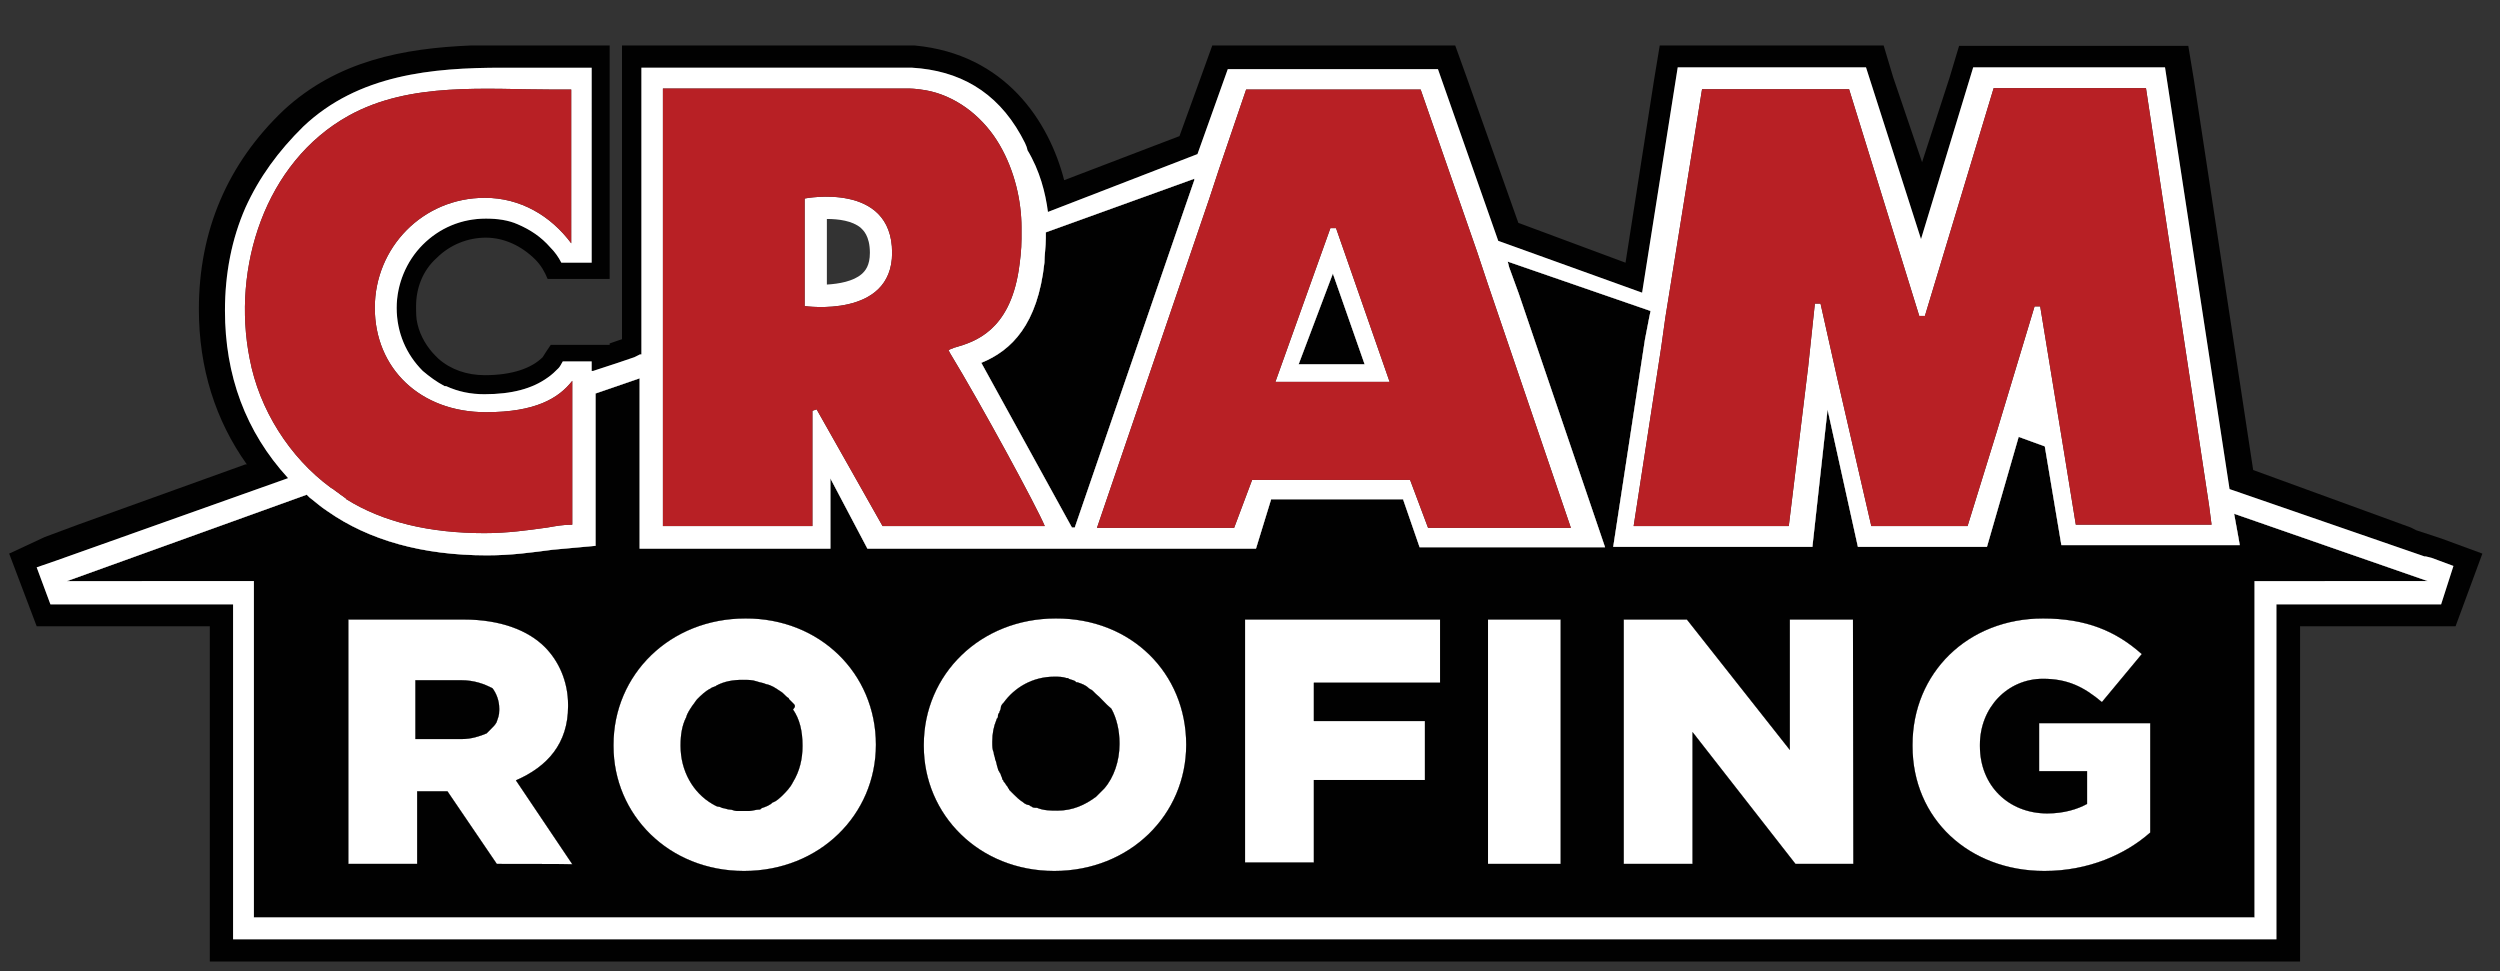 <?xml version="1.0" encoding="utf-8"?>
<!-- Generator: Adobe Illustrator 22.1.0, SVG Export Plug-In . SVG Version: 6.00 Build 0)  -->
<!DOCTYPE svg PUBLIC "-//W3C//DTD SVG 1.1//EN" "http://www.w3.org/Graphics/SVG/1.1/DTD/svg11.dtd">
<svg version="1.1" id="Layer_1" xmlns="http://www.w3.org/2000/svg" xmlns:xlink="http://www.w3.org/1999/xlink" x="0px" y="0px"
	 width="709px" height="275.5px" viewBox="0 0 709 275.5" style="enable-background:new 0 0 709 275.5;" xml:space="preserve">
<rect x="0" y="0" width="709" height="275.5" fill="#333333" stroke="none"/>
<style type="text/css">
	.st0{fill:#FFFFFF;}
	.st1{fill:none;}
	.st2{fill:#010101;}
	.st3{fill:#B82025;}
</style>
<polygon class="st0" points="507.6,175.7 507.6,212.7 478.4,175.7 460.5,175.7 460.5,245 480,245 480,207.6 509.2,245 525.6,245 
	525.5,175.7 "/>
<polygon class="st0" points="353.1,244.6 372.6,244.6 372.6,221.2 404.1,221.2 404.1,204.5 372.6,204.5 372.6,193.6 408.4,193.6 
	408.4,175.7 353.1,175.7 "/>
<rect x="422" y="175.7" class="st0" width="20.6" height="69.3"/>
<path class="st0" d="M161.1,200.3v-0.4c0-6.7-2.7-12.5-6.6-16.4c-4.7-4.7-12.5-7.8-23-7.8H98.8V245h19.5v-20.6h8.6l14,20.6
	c0,0,21.4,0,21.4,0.1l-16-23.8C155.3,217.4,161.1,210.8,161.1,200.3z M141.6,201.4c0,1.6-0.4,2.3-0.8,3.5c-0.4,0.7-0.8,1.1-1.6,1.9
	c-0.4,0.4-0.8,0.8-1.2,1.2c-1.9,0.8-4.3,1.6-7,1.6h-13.2v-16.7h12.9c3.9,0,6.7,1.1,9,2.3c1.1,1.5,1.9,3.5,1.9,5.8L141.6,201.4
	L141.6,201.4z"/>
<path class="st0" d="M299.4,175.4c-21.4,0-37.4,15.9-37.4,35.8v0.4c0,19.4,15.6,35.4,37,35.4s37.4-15.9,37.4-35.8
	C336.4,190.9,320.8,175.3,299.4,175.4z M317.5,211.1c0,4.7-1.6,9.4-4.3,12.5c-0.4,0.4-0.8,0.8-1.2,1.2c-0.4,0.4-0.8,0.8-1.2,1.2
	c-3.1,2.3-6.6,3.9-10.9,3.9c-1.9,0-3.9,0-5.8-0.8c-0.8,0-1.2,0-1.6-0.4c-0.4,0-0.4-0.4-0.8-0.4s-1.2-0.4-1.6-0.8
	c-1.1-0.7-1.9-1.5-2.7-2.3c-0.4-0.4-0.8-0.8-1.2-1.2c0-0.4-0.4-0.4-0.4-0.8c-0.4-0.4-0.8-1.2-1.2-1.6c0-0.4-0.4-0.4-0.4-0.8
	c0-0.4-0.4-0.8-0.4-1.2c-0.4-0.8-0.8-1.2-0.8-1.6c-0.4-1.1-0.4-1.9-0.8-2.7c0-0.7-0.4-1.1-0.4-1.9c-0.4-0.8-0.4-1.9-0.4-2.7v-0.4
	c0-2.3,0.4-4.3,1.2-6.2c0-0.4,0.4-0.4,0.4-0.8c0-0.4,0-0.8,0.4-1.2c0-0.4,0.4-0.8,0.4-1.2c0-0.8,0.4-1.2,0.8-1.6
	c3.1-4.3,8.2-7.4,14.4-7.4c1.2,0,2.3,0,3.5,0.4h0.4c0.3,0.4,1.1,0.4,1.9,0.8c0.4,0.4,0.4,0.4,0.8,0.4c1.2,0.4,2.3,0.8,3.1,1.6
	c0.4,0.4,0.8,0.4,1.2,0.8c0.4,0.4,0.4,0.4,0.8,0.8c1.5,1.2,2.7,2.8,4.5,4.3c1.5,2.7,2.3,6.2,2.3,9.7L317.5,211.1L317.5,211.1z"/>
<path class="st0" d="M211.4,175.4c-21.4,0-37.4,15.9-37.4,35.8v0.4c0,19.4,15.6,35.4,37,35.4s37.4-15.9,37.4-35.8
	C248.4,190.9,232.4,175.3,211.4,175.4z M227.6,211.7c0,3.5-0.8,7-2.7,10.1c-0.8,1.6-1.9,2.7-3.1,3.9c-0.8,0.7-1.5,1.5-2.7,1.9
	c-0.8,0.8-1.9,1.2-3.1,1.6c-0.4,0.4-0.4,0.4-0.8,0.4c-0.8,0-1.9,0.4-2.7,0.4c0,0-0.4,0-0.8,0c0,0-0.4,0-0.8,0c-0.4,0-1.2,0-1.2,0
	s-0.4,0-0.8,0c-0.7,0-1.2-0.4-1.9-0.4s-1.5-0.4-1.9-0.4s-0.8-0.4-1.2-0.4c-0.7,0-1.1-0.4-1.9-0.8c-5.5-3.2-9-9.4-9-16.4v-0.4
	c0-2.7,0.4-5.5,1.6-7.8c0.3-1.2,1.1-2.3,1.9-3.5c0.4-0.4,0.8-1.2,1.2-1.6c1.2-1.2,2.3-2.3,3.9-3.1c0.4-0.4,1.2-0.4,1.6-0.8
	c2.3-1.2,4.7-1.6,7.4-1.6c1.6,0,2.7,0,3.9,0.4c1.1,0.4,1.9,0.4,2.7,0.8c1.6,0.3,2.7,1.1,3.9,1.9c0.7,0.4,1.1,0.8,1.9,1.6
	c0.4,0.4,0.8,0.4,0.8,0.8c0.4,0.4,0.8,0.8,1.2,1.2s0.8,0.8-0.1,1.7c1.9,2.7,2.7,6.2,2.7,10.1L227.6,211.7L227.6,211.7z"/>
<polygon class="st1" points="378,77.6 368.3,103.3 387,103.3 "/>
<path class="st1" d="M304.8,149.6L336,58.9l2.7-7.8v-0.4l-42.1,15.2c0,0.4,0,0.8,0,1.2v0.4c0,2.3-0.4,5.1-0.4,7
	c-1.9,17.5-9.3,24.9-17.9,28.4l25.7,46.7H304.8z"/>
<path class="st1" d="M634.8,152.3l0.4,2.3h-50.6l-4.7-28l-7.4-2.7l-9,31.2h-36.6l-8.6-38.9l-4.3,38.9h-56.5l9-58.8l1.2-6.2l0.4-1.9
	l-40.5-14l0.4,1.6l2.7,7.4l24.5,72h-52.6l-4.7-13.6h-37.4l-4.3,14H246l-10.5-19.9v19.9h-54.1v-48.3l-12.5,4.3v43.2l-12.1,1.1
	c-6.2,0.8-11.7,1.6-18.7,1.6c-18.3,0-33.5-4.3-45.2-12.5c-1.9-1.2-3.5-2.7-5.1-3.9c-0.4-0.4-0.4-0.4-0.8-0.8l-68,24.5h53v95v0.4
	h567.4v-0.4v-95h0.4h48.7l-54.9-19.1L634.8,152.3z"/>
<path class="st1" d="M304.8,149.6L336,58.9l2.7-7.8v-0.4l-42.1,15.2c0,0.4,0,0.8,0,1.2v0.4c0,2.3-0.4,5.1-0.4,7
	c-1.9,17.5-9.3,24.9-17.9,28.4l25.7,46.7H304.8z"/>
<polygon class="st1" points="378,77.6 368.3,103.3 387,103.3 "/>
<path class="st1" d="M634.8,152.3l0.4,2.3h-50.6l-4.7-28l-7.4-2.7l-9,31.2h-36.6l-8.6-38.9l-4.3,38.9h-56.5l9-58.8l1.2-6.2l0.4-1.9
	l-40.5-14l0.4,1.6l2.7,7.4l24.5,72h-52.6l-4.7-13.6h-37.4l-4.3,14H246l-10.5-19.9v19.9h-54.1v-48.3l-12.5,4.3v43.2l-12.1,1.1
	c-6.2,0.8-11.7,1.6-18.7,1.6c-18.3,0-33.5-4.3-45.2-12.5c-1.9-1.2-3.5-2.7-5.1-3.9c-0.4-0.4-0.4-0.4-0.8-0.8l-68,24.5h53v95v0.4
	h567.4v-0.4v-95h0.4h48.7l-54.9-19.1L634.8,152.3z"/>
<path class="st0" d="M578.3,205.1v13.6h13.6v9.3c-2.7,1.5-6.6,2.7-11.3,2.7c-10.9,0-19.1-7.8-19.1-19.1v-0.4
	c0-10.5,7.8-18.7,17.9-18.7c7,0,11.6,2.3,16.7,6.6l11.3-13.6c-7.4-6.6-15.9-10.1-28-10.1c-21.4,0-37,15.5-37,35.8v0.4
	c0,20.6,16,35.4,37.4,35.4c12.5,0,23-4.7,30-10.9v-31H578.3z"/>
<path class="st0" d="M130.7,192.9h-12.9v16.7H131c2.7,0,5.1-0.8,7-1.6c0.4-0.4,0.8-0.8,1.2-1.2c0.8-0.8,1.2-1.2,1.6-1.9
	c0.4-1.2,0.8-1.9,0.8-3.5V201c0-2.3-0.8-4.3-1.9-5.8C137.4,194,134.6,192.9,130.7,192.9z"/>
<path class="st0" d="M634.8,152.3l0.4,2.3h-50.6l-4.7-28l-7.4-2.7l-9,31.2h-36.6l-8.6-38.9l-4.3,38.9h-56.5l9-58.8l1.2-6.2l0.4-1.9
	l-40.5-14l0.4,1.6l2.7,7.4l24.5,72h-52.6l-4.7-13.6h-37.4l-4.3,14H246l-10.5-19.9v19.9h-54.1v-48.3l-12.5,4.3v43.2l-12.1,1.1
	c-6.2,0.8-11.7,1.6-18.7,1.6c-18.3,0-33.5-4.3-45.2-12.5c-1.9-1.2-3.5-2.7-5.1-3.9c-0.4-0.4-0.4-0.4-0.8-0.8l-68,24.5h53v95v0.4
	h567.4v-0.4v-95h0.4h48.7l-54.9-19.1L634.8,152.3z M140.9,245l-14-20.6h-8.6V245H98.8v-69.3h32.7c10.5,0,18.3,3.1,23,7.8
	c3.9,3.9,6.6,9.7,6.6,16.4v0.4c0,10.5-5.8,17.1-14.8,21l16,23.8C162.3,245,140.9,245,140.9,245z M211,247c-21.4,0-37-16-37-35.4
	v-0.4c0-19.9,16-35.8,37.4-35.8c21-0.1,37,15.5,37,35.8C248.4,231.1,232.4,247,211,247z M299,247c-21.4,0-37-16-37-35.4v-0.4
	c0-19.9,16-35.8,37.4-35.8c21.4-0.1,37,15.5,37,35.8C336.4,231.1,320.4,247,299,247z M408.4,193.6h-35.8v10.9h31.5v16.7h-31.5v23.4
	h-19.5v-68.9h55.3V193.6z M442.6,245H422v-69.3h20.6V245z M509.2,245L480,207.6V245h-19.5v-69.3h17.9l29.2,37v-37h17.9l0.1,69.3
	H509.2z M579.8,247c-21.4,0-37.4-14.8-37.4-35.4v-0.4c0-20.3,15.6-35.8,37-35.8c12.1,0,20.6,3.5,28,10.1l-11.3,13.6
	c-5.1-4.3-9.7-6.6-16.7-6.6c-10.1,0-17.9,8.2-17.9,18.7v0.4c0,11.3,8.2,19.1,19.1,19.1c4.7,0,8.6-1.2,11.3-2.7v-9.3h-13.6v-13.6
	h31.5v31C602.8,242.3,592.3,247,579.8,247z"/>
<path class="st0" d="M225,199.5c-0.4-0.4-0.8-0.8-1.2-1.2c0-0.4-0.4-0.4-0.8-0.8c-0.8-0.8-1.2-1.2-1.9-1.6c-1.2-0.8-2.3-1.6-3.9-1.9
	c-0.8-0.4-1.6-0.4-2.7-0.8c-1.2-0.4-2.3-0.4-3.9-0.4c-2.7,0-5.1,0.4-7.4,1.6c-0.4,0.4-1.2,0.4-1.6,0.8c-1.6,0.8-2.7,1.9-3.9,3.1
	c-0.4,0.4-0.8,1.2-1.2,1.6c-0.8,1.2-1.6,2.3-1.9,3.5c-1.2,2.3-1.6,5.1-1.6,7.8v0.4c0,7,3.5,13.2,9,16.4c0.8,0.4,1.2,0.8,1.9,0.8
	c0.4,0,0.8,0.4,1.2,0.4s1.2,0.4,1.9,0.4s1.2,0.4,1.9,0.4c0.4,0,0.8,0,0.8,0s0.8,0,1.2,0s0.8,0,0.8,0c0.4,0,0.8,0,0.8,0
	c0.8,0,1.9-0.4,2.7-0.4c0.4,0,0.4,0,0.8-0.4c1.2-0.4,2.3-0.8,3.1-1.6c1.2-0.4,1.9-1.2,2.7-1.9c1.2-1.2,2.3-2.3,3.1-3.9
	c1.9-3.1,2.7-6.6,2.7-10.1v-0.4c0-3.9-0.8-7.4-2.7-10.1C225.8,200.3,225.4,199.9,225,199.5z"/>
<path class="st0" d="M310.7,196.7c-0.4-0.4-0.4-0.4-0.8-0.8c-0.4-0.4-0.8-0.4-1.2-0.8c-0.8-0.8-1.9-1.2-3.1-1.6
	c-0.4,0-0.4,0-0.8-0.4c-0.8-0.4-1.6-0.4-1.9-0.8h-0.4c-1.2-0.4-2.3-0.4-3.5-0.4c-6.2,0-11.3,3.1-14.4,7.4c-0.4,0.4-0.8,0.8-0.8,1.6
	c0,0.4-0.4,0.8-0.4,1.2c-0.4,0.4-0.4,0.8-0.4,1.2s-0.4,0.4-0.4,0.8c-0.8,1.9-1.2,3.9-1.2,6.2v0.4c0,0.8,0,1.9,0.4,2.7
	c0,0.8,0.4,1.2,0.4,1.9c0.4,0.8,0.4,1.6,0.8,2.7c0,0.4,0.4,0.8,0.8,1.6c0,0.4,0.4,0.8,0.4,1.2s0.4,0.4,0.4,0.8
	c0.4,0.4,0.8,1.2,1.2,1.6c0,0.4,0.4,0.4,0.4,0.8c0.4,0.4,0.8,0.8,1.2,1.2c0.8,0.8,1.6,1.6,2.7,2.3c0.4,0.4,1.2,0.8,1.6,0.8
	s0.4,0.4,0.8,0.4c0.4,0.4,0.8,0.4,1.6,0.4c1.9,0.8,3.9,0.8,5.8,0.8c4.3,0,7.8-1.6,10.9-3.9c0.4-0.4,0.8-0.8,1.2-1.2
	c0.4-0.4,0.8-0.8,1.2-1.2c2.7-3.1,4.3-7.8,4.3-12.5v-0.4c0-3.5-0.8-7-2.3-9.7C313.4,199.5,312.2,197.9,310.7,196.7z"/>
<path class="st0" d="M304.8,149.6L336,58.9l2.7-7.8v-0.4l-42.1,15.2c0,0.4,0,0.8,0,1.2v0.4c0,2.3-0.4,5.1-0.4,7
	c-1.9,17.5-9.3,24.9-17.9,28.4l25.7,46.7H304.8z"/>
<polygon class="st0" points="378,77.6 368.3,103.3 387,103.3 "/>
<g>
	<polygon class="st2" points="162.7,74.5 159.6,74.5 159.6,74.5 	"/>
	<g>
		<path class="st2" d="M130.7,192.9h-12.9v16.7H131c2.7,0,5.1-0.8,7-1.6c0.4-0.4,0.8-0.8,1.2-1.2c0.8-0.8,1.2-1.2,1.6-1.9
			c0.4-1.2,0.8-1.9,0.8-3.5V201c0-2.3-0.8-4.3-1.9-5.8C137.4,194,134.6,192.9,130.7,192.9z"/>
		<path class="st2" d="M156.8,155.9c-6.2,0.8-11.7,1.6-18.7,1.6c-18.3,0-33.5-4.3-45.2-12.5c-1.9-1.2-3.5-2.7-5.1-3.9
			c-0.4-0.4-0.4-0.4-0.8-0.8l-68,24.5h53v95v0.4h567.4v-0.4v-95h0.4h48.7l-54.9-19.1l1.2,6.6l0.4,2.3h-50.6l-4.7-28l-7.4-2.7
			l-9,31.2h-36.6l-8.6-38.9l-4.3,38.9h-56.5l9-58.8l1.2-6.2l0.4-1.9l-40.5-14l0.4,1.6l2.7,7.4l24.5,72h-52.6l-4.7-13.6h-37.4
			l-4.3,14H246l-10.5-19.9v19.9h-54.1v-48.3l-12.5,4.3v43.2L156.8,155.9z M140.9,245l-14-20.6h-8.6V245H98.8v-69.3h32.7
			c10.5,0,18.3,3.1,23,7.8c3.9,3.9,6.6,9.7,6.6,16.4v0.4c0,10.5-5.8,17.1-14.8,21l16,23.8C162.3,245,140.9,245,140.9,245z
			 M248.4,211.2c0,19.9-16,35.8-37.4,35.8s-37-16-37-35.4v-0.4c0-19.9,16-35.8,37.4-35.8C232.4,175.3,248.4,190.9,248.4,211.2
			L248.4,211.2z M336.4,211.2c0,19.9-16,35.8-37.4,35.8s-37-16-37-35.4v-0.4c0-19.9,16-35.8,37.4-35.8
			C320.8,175.3,336.4,190.9,336.4,211.2L336.4,211.2z M408.4,193.6h-35.8v10.9h31.5v16.7h-31.5v23.4h-19.5v-68.9h55.3V193.6z
			 M442.7,245H422v-69.3h20.6V245H442.7z M525.6,245h-16.4L480,207.6V245h-19.5v-69.3h17.9l29.2,37v-37h17.9L525.6,245L525.6,245z
			 M609.8,236.1c-7,6.2-17.5,10.9-30,10.9c-21.4,0-37.4-14.8-37.4-35.4v-0.4c0-20.3,15.6-35.8,37-35.8c12.1,0,20.6,3.5,28,10.1
			l-11.3,13.6c-5.1-4.3-9.7-6.6-16.7-6.6c-10.1,0-17.9,8.2-17.9,18.7v0.4c0,11.3,8.2,19.1,19.1,19.1c4.7,0,8.6-1.2,11.3-2.7v-9.3
			h-13.6v-13.6h31.5L609.8,236.1L609.8,236.1z"/>
		<path class="st2" d="M225,199.5c-0.4-0.4-0.8-0.8-1.2-1.2c0-0.4-0.4-0.4-0.8-0.8c-0.8-0.8-1.2-1.2-1.9-1.6
			c-1.2-0.8-2.3-1.6-3.9-1.9c-0.8-0.4-1.6-0.4-2.7-0.8c-1.2-0.4-2.3-0.4-3.9-0.4c-2.7,0-5.1,0.4-7.4,1.6c-0.4,0.4-1.2,0.4-1.6,0.8
			c-1.6,0.8-2.7,1.9-3.9,3.1c-0.4,0.4-0.8,1.2-1.2,1.6c-0.8,1.2-1.6,2.3-1.9,3.5c-1.2,2.3-1.6,5.1-1.6,7.8v0.4c0,7,3.5,13.2,9,16.4
			c0.8,0.4,1.2,0.8,1.9,0.8c0.4,0,0.8,0.4,1.2,0.4s1.2,0.4,1.9,0.4s1.2,0.4,1.9,0.4c0.4,0,0.8,0,0.8,0s0.8,0,1.2,0s0.8,0,0.8,0
			c0.4,0,0.8,0,0.8,0c0.8,0,1.9-0.4,2.7-0.4c0.4,0,0.4,0,0.8-0.4c1.2-0.4,2.3-0.8,3.1-1.6c1.2-0.4,1.9-1.2,2.7-1.9
			c1.2-1.2,2.3-2.3,3.1-3.9c1.9-3.1,2.7-6.6,2.7-10.1v-0.4c0-3.9-0.8-7.4-2.7-10.1C225.8,200.3,225.4,199.9,225,199.5z"/>
		<path class="st2" d="M310.7,196.7c-0.4-0.4-0.4-0.4-0.8-0.8c-0.4-0.4-0.8-0.4-1.2-0.8c-0.8-0.8-1.9-1.2-3.1-1.6
			c-0.4,0-0.4,0-0.8-0.4c-0.8-0.4-1.6-0.4-1.9-0.8h-0.4c-1.2-0.4-2.3-0.4-3.5-0.4c-6.2,0-11.3,3.1-14.4,7.4
			c-0.4,0.4-0.8,0.8-0.8,1.6c0,0.4-0.4,0.8-0.4,1.2c-0.4,0.4-0.4,0.8-0.4,1.2s-0.4,0.4-0.4,0.8c-0.8,1.9-1.2,3.9-1.2,6.2v0.4
			c0,0.8,0,1.9,0.4,2.7c0,0.8,0.4,1.2,0.4,1.9c0.4,0.8,0.4,1.6,0.8,2.7c0,0.4,0.4,0.8,0.8,1.6c0,0.4,0.4,0.8,0.4,1.2
			s0.4,0.4,0.4,0.8c0.4,0.4,0.8,1.2,1.2,1.6c0,0.4,0.4,0.4,0.4,0.8c0.4,0.4,0.8,0.8,1.2,1.2c0.8,0.8,1.6,1.6,2.7,2.3
			c0.4,0.4,1.2,0.8,1.6,0.8s0.4,0.4,0.8,0.4c0.4,0.4,0.8,0.4,1.6,0.4c1.9,0.8,3.9,0.8,5.8,0.8c4.3,0,7.8-1.6,10.9-3.9
			c0.4-0.4,0.8-0.8,1.2-1.2c0.4-0.4,0.8-0.8,1.2-1.2c2.7-3.1,4.3-7.8,4.3-12.5v-0.4c0-3.5-0.8-7-2.3-9.7
			C313.4,199.5,312.2,197.9,310.7,196.7z"/>
		<path class="st2" d="M304,149.6h0.8L336,58.9l2.7-7.8v-0.4l-42.1,15.2c0,0.4,0,0.8,0,1.2v0.4c0,2.3-0.4,5.1-0.4,7
			c-1.9,17.5-9.3,24.9-17.9,28.4L304,149.6z"/>
		<polygon class="st2" points="368.3,103.3 368.3,103.3 378,77.6 387,103.3 		"/>
	</g>
	<path class="st2" d="M704,157l-11.7-4.3l0,0l-7-2.3l-1.6-0.8l0,0L639,133.3L622.2,22.7l-1.6-9.7h-65l-2.7,9l-7.8,24l-8.2-24.1
		l-2.7-9h-63.5l-1.6,9.7L461,74.5l-30.4-11.3l-14.8-41.7l-3.1-8.6h-68.9l-3.1,8.6l-6.2,17.1l-32.7,12.5
		c-4.3-16.7-16.7-35.8-42.4-38.2H259h-0.4c-7.4,0-28.8,0-28.8,0h-53.4v61.9v21.4l-1.2,0.4l-2.3,0.8v0.4h-1.2l0,0H169h-6.6l0,0h-6.2
		c-0.8,1.2-1.6,2.3-2.3,3.5c-3.1,3.1-8.6,5.1-16.4,5.1c-5.1,0-9.7-1.6-13.2-4.7c-0.4-0.4-0.4-0.4-0.8-0.8c-2.3-2.3-4.3-5.5-5.1-9
		c-0.4-1.6-0.4-3.1-0.4-5.1c0-5.1,1.9-10.1,5.8-13.6c3.9-3.9,9-5.8,14-5.8c5.1,0,10.1,2.3,14,6.2c1.6,1.6,2.7,3.5,3.5,5.5l0,0h4.7
		h1.6l0,0h3.9h2.7h2.7l0,0h0.4h1.6v-6.2V16.8v-3.9h-2.7l0,0c-0.8,0-2.3,0-4.3,0c-3.1,0-7.8,0-12.1,0h-12.1c-2.3,0-4.3,0-6.6,0l0,0
		l0,0c-0.4,0-1.2,0-1.6,0c-19.1,0.8-37.8,4.3-53,18.3c-16,15.2-24.1,34.3-24.1,56.5c0,16.7,4.7,31.5,13.6,44h-0.4l-47.5,17.1
		l-4.3,1.6l-5.1,1.9L2.6,157l0,0l7.8,20.6h7.8l0,0h41.3v82.2v12.9h12.9h567h12.9v-12.9v-82.2h31.2l0,0h12.9l0,0l0,0L704,157L704,157
		L704,157z M692.3,171.4L692.3,171.4L692.3,171.4h-5.8l0,0h-40.9v95H66.1v-95H19.4h-5.1l-3.9-10.5l5.5-1.9l65.8-23.4
		c-12.1-13.2-17.9-29.2-17.9-47.5c0-10.5,1.9-20.3,5.8-29.2c3.9-8.6,9.3-16,16.4-23c15.6-14.8,36.6-16.7,56.5-16.7h7.4h4.7
		c1.9,0,4.3,0,6.2,0c2.3,0,4.3,0,5.8,0c0.4,0,0.8,0,1.2,0l0,0v1.2V22v5l0,0v44.4v3.1h-4.3h-3.9h-0.4c-0.8-1.6-1.9-3.1-3.1-4.3
		c-2.7-3.1-5.8-5.1-9.3-6.6c-2.7-1.2-5.8-1.6-9-1.6c-7,0-13.2,2.7-17.9,7.4c-4.7,4.7-7.4,11.3-7.4,17.9c0,7,2.7,13.2,7.4,17.9
		c1.9,1.6,3.9,3.1,6.2,4.3l0,0l0,0h0.4c3.5,1.6,7,2.3,10.9,2.3c7.8,0,13.6-1.6,17.9-4.7c1.2-0.8,2.3-1.9,3.1-2.7
		c0.4-0.4,0.8-1.2,1.2-1.9h3.5l0,0l0,0h4.7v2.7h0.4l1.2-0.4l5.8-1.9l4.7-1.6l1.6-0.8h0.4v-6.2l0,0l0,0V21.5l0,0v-2.3h75.2h0.4
		c0.4,0,0.4,0,0.8,0h0.4c13.2,0.8,23.8,6.6,30.8,19.1c0.8,1.6,1.6,2.7,1.9,4.3c3.5,5.8,5.1,12.1,5.8,17.5l42.4-16.4l8.6-24.1h59.6
		l17.1,48.7L465.7,83l10.1-63.9h53.4l15.6,48.7l14.8-48.7H614l18.3,119.6l55.3,19.1l0,0h0.4l1.6,0.4l6.2,2.3L692.3,171.4z"/>
</g>
<path class="st1" d="M634.8,152.3l0.4,2.3h-50.6l-4.7-28l-7.4-2.7l-9,31.2h-36.6l-8.6-38.9l-4.3,38.9h-56.5l9-58.8l1.2-6.2l0.4-1.9
	l-40.5-14l0.4,1.6l2.7,7.4l24.5,72h-52.6l-4.7-13.6h-37.4l-4.3,14H246l-10.5-19.9v19.9h-54.1v-48.3l-12.5,4.3v43.2l-12.1,1.1
	c-6.2,0.8-11.7,1.6-18.7,1.6c-18.3,0-33.5-4.3-45.2-12.5c-1.9-1.2-3.5-2.7-5.1-3.9c-0.4-0.4-0.4-0.4-0.8-0.8l-68,24.5h53v95v0.4
	h567.4v-0.4v-95h0.4h48.7l-54.9-19.1L634.8,152.3z"/>
<polygon class="st1" points="378,77.6 368.3,103.3 387,103.3 "/>
<path class="st1" d="M278.3,102.9l25.7,46.7h0.8L336,58.9l2.7-7.8v-0.4l-42.1,15.2c0,0.4,0,0.8,0,1.2v0.4c0,2.3-0.4,5.1-0.4,7
	C294.3,92,286.9,99.4,278.3,102.9z"/>
<path class="st1" d="M246.7,71.7c0-4.9-2-6.5-2.6-7.1c-2.4-2-6.3-2.5-9.6-2.5v18.6c3.4-0.2,7.5-0.9,9.9-3
	C245.4,76.8,246.7,75.3,246.7,71.7z"/>
<path class="st0" d="M689.6,158.2l-1.6-0.4h-0.4l-55.3-19.1L614,19.1h-54.4l-14.8,48.7l-15.6-48.7h-53.4L465.7,83l-40.8-14.7
	l-17.1-48.7h-59.6l-8.6,24.1l-42.4,16.4c-0.7-5.4-2.3-11.7-5.8-17.5c-0.3-1.6-1.1-2.7-1.9-4.3c-7-12.5-17.6-18.3-30.8-19.1h-0.4
	c-0.4,0-0.4,0-0.8,0h-0.4h-75.2v2.3v72.8v6.2h-0.4l-1.6,0.8l-4.7,1.6l-5.8,1.9l-1.2,0.4h-0.4v-2.7h-4.7h-3.5
	c-0.4,0.7-0.8,1.5-1.2,1.9c-0.8,0.8-1.9,1.9-3.1,2.7c-4.3,3.1-10.1,4.7-17.9,4.7c-3.9,0-7.4-0.7-10.9-2.3h-0.4
	c-2.3-1.2-4.3-2.7-6.2-4.3c-4.7-4.7-7.4-10.9-7.4-17.9c0-6.6,2.7-13.2,7.4-17.9c4.7-4.7,10.9-7.4,17.9-7.4c3.2,0,6.3,0.4,9,1.6
	c3.5,1.5,6.6,3.5,9.3,6.6c1.2,1.2,2.3,2.7,3.1,4.3h0.4h3.1h0.8h4.3v-3.1V27v-5v-1.6v-1.2c-0.4,0-0.8,0-1.2,0c-1.5,0-3.5,0-5.8,0
	c-1.9,0-4.3,0-6.2,0h-4.7h-7.4c-19.9,0-40.9,1.9-56.5,16.7c-7.1,7-12.5,14.4-16.4,23c-3.9,8.9-5.8,18.7-5.8,29.2
	c0,18.3,5.8,34.3,17.9,47.5L15.9,159l-5.5,1.9l3.9,10.5h5.1h46.7v95h579.5v-95h40.9h5.8l3.5-10.9L689.6,158.2z M472.3,90l10.4-64.7
	h41.7l19.9,64.3h1.6L565.4,25h43.2l17.9,118.4l0.7,5.4h-5.8h-32.7l-3.1-19.1l-7-42.8H577l-10.8,35.8l-8.2,26.5h-27.3l-9.7-42.1
	l-4.7-21h-1.6l-1.9,17.9l-5.5,45.2h-44l7.8-50.6L472.3,90z M343,56.2l2.7-8.2l7.7-22.6h49.5l16,46l3.1,9.3l23.5,69H405l-5.1-13.6
	h-44.8l-5.1,13.6h-38.9L343,56.2z M296.2,74.5c0-1.9,0.4-4.7,0.4-7v-0.4c0-0.4,0-0.8,0-1.2l42.1-15.2v0.4l-2.7,7.8l-31.2,90.7H304
	l-25.7-46.7C286.9,99.4,294.3,92,296.2,74.5z M188,25.4v-0.3h69.8c1.5,0,4.6,0.4,6.2,0.8c8.2,2,15.2,7.8,19.5,15.2
	c4.3,7.4,6.2,16,6.2,23.4c0,0.4,0,1.2,0,1.6c0,0.4,0,1.2,0,1.6c0,3.2-0.4,6.3-0.8,9c-2.7,17.1-12.4,20.2-17.9,21.8
	c-0.4,0-0.8,0.4-1.2,0.4l-0.8,0.4l0.4,0.8c9,14.8,24.6,43.6,26.9,49.1h-46l-18.7-33.1l-1.2,0.4v32.7H188V25.4z M70.8,101.7
	C65.7,76,75.1,46,98.9,32.8c17.5-9.7,38.9-7.4,58.4-7.4c0.4,0,0.8,0,1.2,0c1.6,0,2.7,0,3.5,0V69c-5.8-7.8-14.4-12.9-24.5-12.9
	c-17.6,0-31.2,14.1-31.2,31.2c0,17.1,12.8,29.6,31.5,29.6c14,0,20.6-3.9,24.5-8.9v0.7v4.7v10.1v25.3c-2.7,0-4.7,0.4-7,0.8
	c-5.8,0.8-11.3,1.6-17.9,1.6c-15.5,0-28.8-3.1-39.3-9.7c0-0.4-0.4-0.4-0.4-0.4c-0.4-0.4-1.2-0.8-1.6-1.2c-0.7-0.4-1.5-1.2-2.3-1.6
	C82.1,129.7,73.5,116.1,70.8,101.7z M639.8,164.8h-0.4v95v0.4H72v-0.4v-95H19l68-24.5c0.4,0.4,0.4,0.4,0.8,0.8
	c1.6,1.2,3.2,2.7,5.1,3.9c11.7,8.2,26.9,12.5,45.2,12.5c7,0,12.5-0.8,18.7-1.6l12.1-1.1v-43.2l12.5-4.3v48.3h54.1v-19.9l10.5,19.9
	h110.2l4.3-14h37.4l4.7,13.6h52.6l-24.5-72l-2.7-7.4l-0.4-1.6l40.5,14l-0.4,1.9l-1.2,6.2l-9,58.8H514l4.3-38.9l8.6,38.9h36.6l9-31.2
	l7.4,2.7l4.7,28h50.6l-0.4-2.3l-1.2-6.6l54.9,19.1H639.8z"/>
<path class="st0" d="M378.9,64.7h-1.6l-15.6,43.6h32.4L378.9,64.7z M378,77.6l9,25.7h-18.7L378,77.6z"/>
<path class="st0" d="M228.2,56.3v30.5c0,0,24.8,3.6,24.8-15.1C253,51.4,228.2,56.3,228.2,56.3z M244.4,77.7c-2.4,2.1-6.5,2.8-9.9,3
	V62.1c3.3,0,7.2,0.5,9.6,2.5c0.6,0.6,2.6,2.2,2.6,7.1C246.7,75.3,245.4,76.8,244.4,77.7z"/>
<path class="st3" d="M269.4,100.1l-0.4-0.8l0.8-0.4c0.4,0,0.8-0.4,1.2-0.4c5.5-1.6,15.2-4.7,17.9-21.8c0.4-2.7,0.8-5.8,0.8-9
	c0-0.4,0-1.2,0-1.6c0-0.4,0-1.2,0-1.6c0-7.4-1.9-16-6.2-23.4c-4.3-7.4-11.3-13.2-19.5-15.2c-1.6-0.4-4.7-0.8-6.2-0.8H188v0.3v123.8
	h42.4v-32.7l1.2-0.4l18.7,33.1h46C294,143.7,278.4,114.9,269.4,100.1z M228.2,86.8V56.3c0,0,24.8-4.9,24.8,15.4
	C253,90.4,228.2,86.8,228.2,86.8z"/>
<polygon class="st3" points="507.3,149.2 512.8,104 514.7,86.1 516.3,86.1 521,107.1 530.7,149.2 558,149.2 566.2,122.7 577,86.9 
	578.6,86.9 585.6,129.7 588.7,148.8 621.4,148.8 627.2,148.8 626.5,143.4 608.6,25 565.4,25 545.9,89.6 544.3,89.6 524.4,25.3 
	482.7,25.3 472.3,90 471.1,98.6 463.3,149.2 "/>
<path class="st3" d="M350,149.7l5.1-13.6h44.8l5.1,13.6h40.5l-23.5-69l-3.1-9.3l-16-46h-49.5L345.7,48l-2.7,8.2l-31.9,93.5H350z
	 M377.3,64.7h1.6l15.2,43.6h-32.4L377.3,64.7z"/>
<path class="st3" d="M93.8,138.3c0.8,0.4,1.6,1.2,2.3,1.6c0.4,0.4,1.2,0.8,1.6,1.2c0,0,0.4,0,0.4,0.4c10.5,6.6,23.8,9.7,39.3,9.7
	c6.6,0,12.1-0.8,17.9-1.6c2.3-0.4,4.3-0.8,7-0.8v-25.3v-10.1v-4.7V108c-3.9,5-10.5,8.9-24.5,8.9c-18.7,0-31.5-12.5-31.5-29.6
	c0-17.1,13.6-31.2,31.2-31.2c10.1,0,18.7,5.1,24.5,12.9V25.4c-0.8,0-1.9,0-3.5,0c-0.4,0-0.8,0-1.2,0c-19.5,0-40.9-2.3-58.4,7.4
	C75.1,46,65.7,76,70.8,101.7C73.5,116.1,82.1,129.7,93.8,138.3z"/>
</svg>
